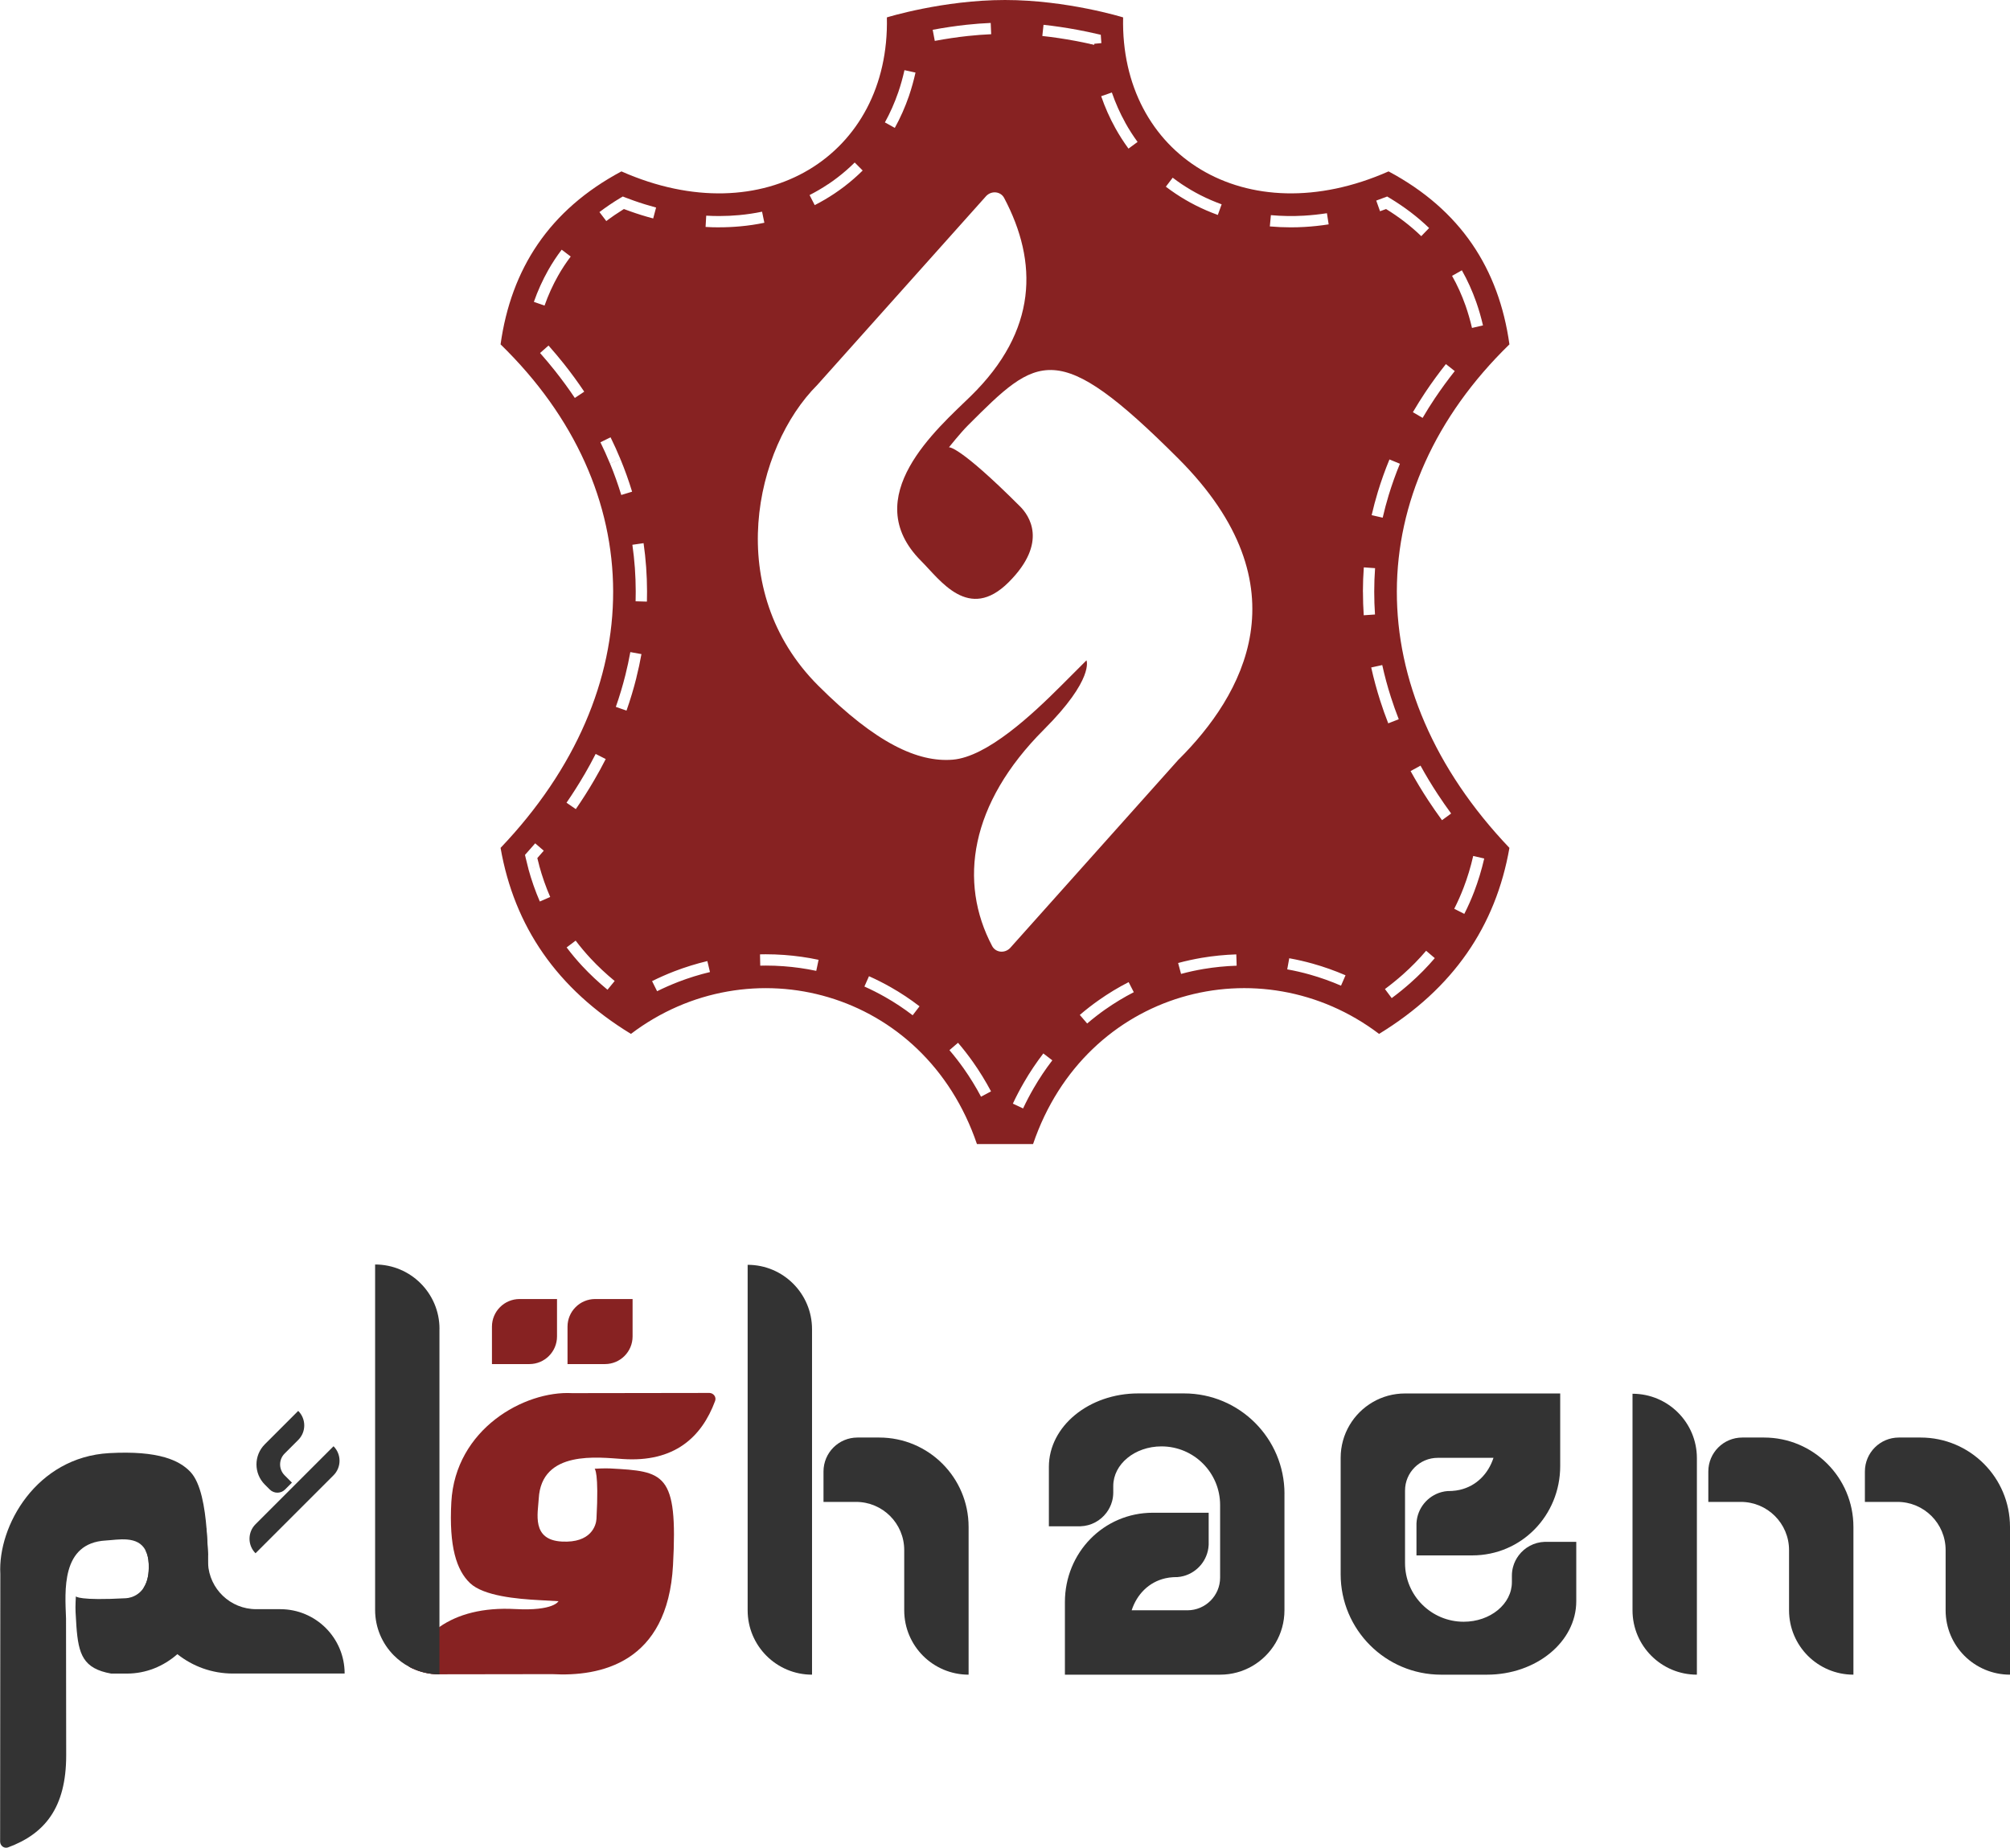 <svg xmlns="http://www.w3.org/2000/svg" id="Layer_2" data-name="Layer 2" viewBox="0 0 499.24 459.03"><defs><style>      .cls-1 {        fill: #872222;      }      .cls-2 {        fill: #333;      }    </style></defs><g id="_&#x637;&#x631;&#x627;&#x62D;&#x6CC;_&#x633;&#x627;&#x6CC;&#x62A;_&#x686;&#x631;&#x645;_&#x642;&#x627;&#x626;&#x645;" data-name="&#x637;&#x631;&#x627;&#x62D;&#x6CC; &#x633;&#x627;&#x6CC;&#x62A; &#x686;&#x631;&#x645; &#x642;&#x627;&#x626;&#x645;"><g id="_&#x644;&#x648;&#x6AF;&#x648;" data-name="&#x644;&#x648;&#x6AF;&#x648;"><g><path class="cls-1" d="M374.91,85.55c-2.62-18.73-12.07-33.39-30.02-42.97-35.52,15.7-66.71-4.12-65.93-38.26,0,0-13.93-4.32-29.34-4.32s-29.34,4.32-29.34,4.32c.78,34.14-30.41,53.96-65.93,38.26-17.95,9.58-27.4,24.24-30.02,42.97,37.09,36.1,37.48,85.75,0,125.09,3.4,19.46,13.97,34.98,32.38,46.21,29.43-22.3,72.86-11.05,85.94,27.37h13.94c13.08-38.42,56.51-49.68,85.94-27.37,18.4-11.23,28.98-26.75,32.38-46.21-37.48-39.34-37.09-88.98,0-125.09ZM353.35,103.82l-2.42-1.42c1-1.7,2.06-3.41,3.17-5.07l2.33,1.56c-1.08,1.61-2.12,3.27-3.08,4.92ZM363.09,67.14c1.39,2.46,2.59,5.12,3.57,7.89.65,1.86,1.22,3.81,1.68,5.81l-2.73.63c-.44-1.9-.98-3.75-1.59-5.51l2.65-.93-2.65.93c-.92-2.61-2.05-5.12-3.36-7.43l2.44-1.38ZM361.33,92.19c-1.73,2.18-3.38,4.44-4.9,6.71l-2.33-1.56c1.56-2.33,3.25-4.65,5.03-6.89l2.2,1.74ZM343.9,49.07l.64-.25.59.35c1.84,1.11,3.6,2.3,5.23,3.54l-.85,1.12.85-1.12c1.63,1.24,3.18,2.57,4.6,3.94l-1.95,2.02c-1.34-1.3-2.8-2.55-4.34-3.73-1.38-1.05-2.85-2.06-4.4-3.01-.5.19-1.01.37-1.5.55l-.94-2.65c.68-.24,1.38-.5,2.07-.77ZM342.23,122.19h0c.82-2.7,1.79-5.41,2.88-8.05l2.6,1.07c-1.06,2.56-1.99,5.19-2.79,7.8l-1.34-.41,1.34.41c-.56,1.85-1.06,3.73-1.49,5.6l-2.74-.63c.44-1.93.96-3.88,1.54-5.79ZM291.28,44.15c.73.56,1.49,1.1,2.26,1.62,1.49.99,3.05,1.91,4.64,2.72,1.69.86,3.45,1.62,5.25,2.27l-.95,2.64c-1.9-.69-3.78-1.5-5.57-2.41l.62-1.21-.62,1.21c-1.69-.86-3.35-1.83-4.93-2.89-.82-.55-1.63-1.13-2.41-1.72l1.7-2.23ZM279.47,30.45h0c.93,1.67,1.96,3.29,3.08,4.81l-2.26,1.66c-1.19-1.62-2.29-3.34-3.27-5.11h0c-1.38-2.49-2.57-5.15-3.51-7.91l2.65-.92c.9,2.6,2.01,5.11,3.32,7.46ZM259.18,6.16c2.75.3,5.59.72,8.44,1.25,1.61.3,3.21.64,4.78,1l1.01.23.07,1.03c.02.35.05.7.08,1.04l-1.74.16-.06.27c-.27-.06-.55-.13-.82-.19l-.17.02s0-.04,0-.06c-1.21-.27-2.44-.52-3.66-.75-2.78-.52-5.54-.93-8.22-1.22l.3-2.79ZM240.1,6.15l.18,1.67-.18-1.67c2.03-.22,4.04-.37,5.97-.45l.12,2.8c-1.87.08-3.82.23-5.79.44h0c-2.68.29-5.45.7-8.22,1.22l-.52-2.76c2.84-.53,5.68-.95,8.44-1.25ZM223.1,22.95h0c.61-1.78,1.13-3.64,1.55-5.52l2.74.6c-.44,1.98-.99,3.94-1.63,5.83h0c-.95,2.75-2.13,5.42-3.51,7.91l-2.46-1.36c1.3-2.35,2.41-4.86,3.31-7.47ZM205.69,45.77c.78-.52,1.56-1.08,2.3-1.65,1.51-1.15,2.96-2.42,4.3-3.75l1.98,1.99c-1.43,1.42-2.97,2.76-4.58,3.99h0c-.79.6-1.61,1.19-2.45,1.75-1.56,1.04-3.21,2.01-4.88,2.86l-1.28-2.5c1.58-.81,3.13-1.71,4.6-2.7ZM136.17,67.1c1-1.76,2.12-3.47,3.34-5.07l2.24,1.7c-1.14,1.51-2.2,3.11-3.13,4.76l-1.22-.69,1.22.69c-1.31,2.32-2.45,4.82-3.37,7.43l-2.65-.93c.97-2.77,2.18-5.42,3.57-7.89ZM136.24,85.84c1.32,1.49,2.61,3.03,3.84,4.57l-2.2,1.75c-1.19-1.5-2.45-3-3.74-4.46l2.1-1.86ZM142.78,98.87c-1.52-2.27-3.17-4.52-4.9-6.71l2.2-1.75c1.78,2.24,3.47,4.56,5.03,6.89l-2.33,1.56ZM154.1,49.17l.59-.35.64.25c.7.27,1.41.54,2.11.78,1.83.65,3.69,1.22,5.52,1.71l-.72,2.71c-1.91-.5-3.84-1.1-5.74-1.78l.51-1.43-.51,1.43c-.51-.18-1.03-.37-1.54-.56-1.53.95-3,1.95-4.37,2.99l-1.7-2.23c1.62-1.23,3.37-2.42,5.2-3.52ZM150.36,112.49c-.39-.87-.81-1.75-1.23-2.61l2.52-1.24c.44.89.86,1.8,1.27,2.69.41.91.81,1.84,1.19,2.76l-2.6,1.07c-.37-.89-.76-1.79-1.16-2.68ZM151.52,115.17l2.6-1.07c1.09,2.64,2.06,5.35,2.88,8.05l-2.69.82c-.8-2.61-1.73-5.24-2.79-7.8ZM130.39,212.38l.49-.54c.69-.77,1.38-1.55,2.05-2.33l2.13,1.83c-.52.61-1.06,1.22-1.6,1.83.15.65.32,1.29.49,1.92l-2.71.74c-.24-.9-.47-1.82-.68-2.74l-.16-.71ZM134.08,223.96c-1.12-2.58-2.08-5.32-2.85-8.13l2.71-.74c.73,2.68,1.65,5.29,2.72,7.75l-2.57,1.12ZM145.17,192.4c.98-1.68,1.91-3.4,2.78-5.1l2.5,1.27c-.89,1.75-1.85,3.52-2.86,5.24-1.41,2.42-2.94,4.84-4.57,7.2l-2.31-1.59c1.58-2.3,3.08-4.66,4.45-7.02ZM150.89,245.88c-2.26-1.86-4.37-3.84-6.27-5.88-1.38-1.48-2.68-3.04-3.88-4.63l2.24-1.69c1.14,1.51,2.38,2.99,3.69,4.4,1.82,1.96,3.84,3.85,6,5.63l-1.78,2.17ZM158.07,168.35l-.34-.09.34.09c-.68,2.73-1.51,5.49-2.46,8.19l-2.65-.93c.92-2.62,1.72-5.29,2.38-7.94h0c.47-1.88.88-3.78,1.22-5.67l2.76.5c-.35,1.95-.77,3.92-1.26,5.85ZM160.68,149.46l-2.81-.08c.02-.77.03-1.55.03-2.32v-.2c0-1.91-.08-3.85-.21-5.76-.14-1.92-.35-3.86-.62-5.76l2.78-.4c.28,1.97.5,3.97.64,5.96.14,1.97.22,3.98.22,5.96v.2c0,.8-.01,1.61-.03,2.4ZM163.21,246.25l-1.25-2.51c1.79-.89,3.65-1.71,5.51-2.43l1.01,2.62c-1.78.69-3.56,1.47-5.27,2.32ZM168.48,243.93l-1.01-2.62c2.68-1.03,5.45-1.89,8.22-2.55l.65,2.73c-2.65.63-5.29,1.45-7.86,2.44ZM178.66,56.48h-.01c-1.12,0-2.26-.03-3.4-.1l.16-2.8c1.08.06,2.17.09,3.23.09h.01c1.66,0,3.33-.08,4.96-.23,1.91-.18,3.82-.46,5.67-.85l.57,2.75c-1.95.41-3.96.71-5.98.89-1.71.16-3.46.24-5.21.24ZM202.73,241.19c-2.67-.57-5.41-.95-8.14-1.15l.09-1.21-.09,1.21c-1.46-.11-2.94-.16-4.4-.16h-.01c-.45,0-.9,0-1.35.02l-.06-2.81c.47-.01.95-.03,1.42-.02,1.53,0,3.08.06,4.61.17h0c2.86.21,5.73.61,8.52,1.21l-.58,2.75ZM214.7,245.08l1.14-2.56c1.83.82,3.64,1.73,5.38,2.72l-1.39,2.44c-1.66-.94-3.39-1.82-5.14-2.6ZM226.68,252.22c-2.17-1.67-4.47-3.19-6.85-4.54l1.39-2.44c2.49,1.41,4.9,3.01,7.17,4.76l-1.71,2.23ZM243.67,272.46c-1.29-2.44-2.74-4.8-4.31-7.02-1.11-1.57-2.3-3.1-3.54-4.55l2.13-1.83c1.3,1.51,2.54,3.11,3.7,4.75,1.64,2.32,3.15,4.78,4.5,7.32l-2.48,1.32ZM256.79,270.26c-.96,1.65-1.86,3.37-2.68,5.11l-2.54-1.19c.85-1.82,1.79-3.61,2.79-5.33,1.44-2.49,3.05-4.89,4.78-7.14l2.23,1.71c-1.66,2.16-3.2,4.46-4.58,6.84ZM270.03,254.27l-1.83-2.13c1.52-1.31,3.12-2.55,4.76-3.7l1.61,2.3c-1.56,1.1-3.09,2.29-4.54,3.53ZM274.57,250.74l-1.61-2.3c2.34-1.65,4.82-3.15,7.37-4.45l1.28,2.5c-2.43,1.25-4.8,2.68-7.03,4.25ZM298.97,240.72h0c-1.89.32-3.78.73-5.62,1.23l-.73-2.71c1.93-.52,3.91-.95,5.89-1.29h0c2.82-.47,5.7-.76,8.56-.85l.09,2.81c-2.74.09-5.49.36-8.18.81ZM292.84,188.57l-41.98,46.98c-1.36,1.36-3.57,1.1-4.43-.52-8.39-15.87-5.59-35.34,12.86-53.79,12.56-12.56,10.57-17.19,10.57-17.19l-6.33,6.33c-7.07,7.07-18.34,17.66-26.91,18.35-8.58.69-18.99-4-33.41-18.42-23.71-23.71-15.8-59.09-.22-74.67l41.99-46.98c1.36-1.36,3.57-1.1,4.43.52,8.39,15.87,8.42,32.9-8.33,49.26-8.18,7.99-28.16,25.05-12.27,40.94,4.74,4.74,11.79,15.18,21.72,5.26s5-16.65,2.86-18.8c-15.41-15.41-17.7-14.71-17.7-14.71,0,0,2.9-3.63,4.7-5.43,17.41-17.41,22.06-22,52.26,8.2,31.94,31.94,15.8,59.09.22,74.67ZM315.66,53.45c2.67.24,5.43.29,8.2.13,1.89-.11,3.81-.32,5.72-.61l.43,2.77c-2,.31-4.02.53-5.99.64-1.15.07-2.31.1-3.45.1-1.73,0-3.47-.08-5.17-.23l.26-2.8ZM333.08,244.87c-2.52-1.09-5.13-2.02-7.75-2.76-1.85-.52-3.74-.96-5.61-1.29l.5-2.76c1.96.35,3.94.81,5.87,1.35,2.74.77,5.47,1.74,8.11,2.88l-1.12,2.58ZM338.52,147.06v-.2c0-1.97.08-3.96.22-5.91l2.8.2c-.14,1.89-.21,3.81-.21,5.72v.19c0,1.86.06,3.74.19,5.6l-2.8.19c-.13-1.92-.19-3.87-.19-5.79ZM363.53,220.52c.96-2.5,1.76-5.15,2.38-7.87l2.74.63c-.66,2.85-1.5,5.62-2.5,8.24-.72,1.89-1.55,3.75-2.45,5.52l-2.5-1.27c.86-1.69,1.64-3.45,2.33-5.25ZM352.82,190.2c1.31,2.39,2.76,4.79,4.29,7.12l-1.96,1.29,1.96-1.29c1.05,1.6,2.17,3.21,3.32,4.78l-2.27,1.66c-1.18-1.61-2.32-3.26-3.4-4.9h0c-1.57-2.39-3.05-4.85-4.4-7.3l2.46-1.35ZM354.23,236.21l2.14,1.82c-1.82,2.14-3.85,4.21-6.03,6.14h0c-1.46,1.3-3.03,2.58-4.67,3.79l-1.68-2.25c1.57-1.17,3.07-2.39,4.48-3.64h0c2.08-1.85,4.02-3.83,5.75-5.87ZM347.42,178.68l-2.61,1.02c-.73-1.86-1.4-3.75-2-5.63h0c-.87-2.72-1.62-5.5-2.23-8.25l2.74-.6c.59,2.67,1.31,5.36,2.16,8l-2.64.85,2.64-.85c.58,1.82,1.24,3.66,1.94,5.46Z"></path><g><g><path class="cls-2" d="M185.7,314.22h0c8.83,0,15.99,7.16,15.99,15.99v85.83h0c-8.83,0-15.99-7.16-15.99-15.99v-85.83h0Z" transform="translate(387.39 730.26) rotate(-180)"></path><path class="cls-2" d="M240.58,379.33v36.71c-4.41,0-8.41-1.79-11.31-4.68-2.89-2.9-4.68-6.89-4.68-11.31v-14.96c0-6.61-5.36-11.97-11.97-11.97h-8.08v-7.56c0-4.65,3.77-8.43,8.43-8.43h5.41c12.26,0,22.2,9.94,22.2,22.2Z"></path></g><path class="cls-1" d="M109.15,404.3v11.66c-.37,0-.74-.01-1.1-.04-2.31-.16-4.48-.8-6.41-1.83,1.47-3.97,3.98-7.32,7.52-9.78Z"></path><g><path class="cls-2" d="M405.47,346.25h0c8.83,0,15.99,7.16,15.99,15.99v53.8h0c-8.83,0-15.99-7.16-15.99-15.99v-53.8h0Z" transform="translate(826.94 762.29) rotate(-180)"></path><path class="cls-2" d="M460.35,379.33v36.71c-4.41,0-8.41-1.79-11.31-4.68-2.89-2.9-4.68-6.89-4.68-11.31v-14.96c0-6.61-5.36-11.97-11.97-11.97h-8.08v-7.56c0-4.65,3.77-8.43,8.43-8.43h5.41c12.26,0,22.2,9.94,22.2,22.2Z"></path><path class="cls-2" d="M499.24,379.33v36.71c-4.41,0-8.41-1.79-11.31-4.68-2.89-2.9-4.68-6.89-4.68-11.31v-14.96c0-6.61-5.36-11.97-11.97-11.97h-8.08v-7.56c0-4.65,3.77-8.43,8.43-8.43h5.41c12.26,0,22.2,9.94,22.2,22.2Z"></path></g><path class="cls-2" d="M319.03,371.13v28.92c0,5.92-3.22,11.09-7.99,13.85-2.35,1.36-5.08,2.14-7.99,2.14h-38.55v-18.03c0-12.26,9.6-22.2,21.86-22.2h13.85v7.58c0,.1,0,.19,0,.28,0,.08,0,.15-.01.23-.22,3.66-2.77,6.69-6.19,7.63-.51.14-1.03.23-1.58.27h-.31c-.26,0-.53,0-.79.03-.64.04-1.28.13-1.89.27-4.11.94-7.07,3.99-8.36,7.95h13.84c4.49,0,8.13-3.64,8.13-8.13v-18.02c0-8.05-6.52-14.57-14.57-14.57-3.3,0-6.3,1.1-8.46,2.88-2.17,1.78-3.51,4.24-3.51,6.96v1.59c0,.77-.1,1.52-.3,2.23-.28,1.03-.76,1.99-1.39,2.82-1.48,1.98-3.82,3.28-6.46,3.37-.09,0-.19,0-.28,0h-7.56v-10.76h0v-4c0-10.08,9.94-18.25,22.2-18.25h11.37c13.78,0,24.95,11.17,24.95,24.95Z"></path><path class="cls-2" d="M332.99,391.09v-28.92c0-5.92,3.22-11.09,7.99-13.85,2.35-1.36,5.08-2.14,7.99-2.14h38.55v18.03c0,12.26-9.6,22.2-21.86,22.2h-3.07s0,0,0,0h-10.77v-7.58c0-.1,0-.19,0-.28,0-.08,0-.15.01-.23.22-3.66,2.77-6.69,6.19-7.63.51-.14,1.03-.23,1.58-.27h.31c.26,0,.53,0,.79-.03.64-.04,1.28-.13,1.89-.27,4.11-.94,7.07-3.99,8.36-7.95h-13.84c-4.49,0-8.13,3.64-8.13,8.13v18.02c0,8.05,6.52,14.57,14.57,14.57,3.3,0,6.3-1.1,8.46-2.88,2.17-1.78,3.51-4.24,3.51-6.96v-1.59c0-.77.1-1.52.3-2.23.28-1.03.76-1.99,1.39-2.82,1.48-1.98,3.82-3.28,6.46-3.37.09,0,.19,0,.28,0h7.56v8.08c0,.92,0,2.67,0,2.67h0v4c0,10.08-9.94,18.25-22.2,18.25h-11.37c-13.78,0-24.95-11.17-24.95-24.95Z"></path><path class="cls-2" d="M70.6,356.34h0c2.82,0,5.1,2.29,5.1,5.1v27.4h0c-2.82,0-5.1-2.29-5.1-5.1v-27.4h0Z" transform="translate(284.89 57.4) rotate(45)"></path><path class="cls-2" d="M65.78,358.8l8.29-8.29c1,1,1.5,2.3,1.5,3.61,0,1.31-.5,2.61-1.5,3.61l-3.38,3.38c-1.49,1.49-1.49,3.91,0,5.4l1.82,1.82-1.71,1.71c-1.05,1.05-2.75,1.05-3.8,0l-1.22-1.22c-2.77-2.77-2.77-7.26,0-10.02Z"></path><path class="cls-2" d="M85.59,415.76h-27.73c-5.22,0-10.02-1.8-13.81-4.82-4.9-3.9-8.12-9.82-8.37-16.51.63-.97,1.1-2.28,1.23-4.05.05-.6.05-1.25.02-1.95-.07-1.33-.34-2.38-.75-3.2,1.19-3.22,4.28-5.51,7.91-5.51h7.18c.09,1.08.15,2.1.2,3.04l.18,3.28v1.76c0,.21,0,.41.02.62.32,6.32,5.55,11.35,11.95,11.35h5.99c4.42,0,8.41,1.79,11.31,4.68,2.89,2.9,4.68,6.89,4.68,11.31Z"></path><path class="cls-1" d="M177.62,348.03c-3.37,9.12-10.22,15.28-22.87,14.44-6.18-.41-20.28-2.3-20.94,9.85-.2,3.62-1.86,10.24,5.73,10.65,7.27.4,8.52-4,8.61-5.64.64-11.78-.46-12.45-.46-12.45,0,0,2.51-.15,3.89-.07,13.31.73,16.84.95,15.58,24.03-1.33,24.42-18.11,27.72-30.02,27.07l-27.98.04c-.37,0-.74-.01-1.1-.04-2.32-.16-4.5-.81-6.45-1.85,0-.02.01-.05.02-.07,1.47-3.98,3.98-7.35,7.53-9.81,4.57-3.19,10.86-4.87,18.8-4.44,9.61.52,10.75-1.95,10.75-1.95l-4.84-.27c-5.4-.29-13.74-1.01-17.12-4.22-3.38-3.21-5.25-9.1-4.65-20.13.99-18.13,18.11-27.72,30.02-27.07l34.11-.05c1.04.06,1.73,1.04,1.39,1.97Z"></path><path class="cls-2" d="M51.66,386.33v7.23c0,7.04-2.98,13.32-7.61,17.39-3.44,3.02-7.79,4.82-12.52,4.82h-3.92c-6.97-1.24-8.12-4.78-8.63-11.73-.08-1.1-.15-2.29-.21-3.56-.08-1.38.07-3.89.07-3.89,0,0,.67,1.11,12.45.46.69-.04,1.86-.28,2.97-1.09.51-.37,1-.87,1.43-1.52.63-.97,1.1-2.28,1.23-4.05.05-.6.05-1.25.02-1.95-.07-1.33-.34-2.38-.75-3.2-1.9-3.85-6.92-2.69-9.91-2.53-11.2.62-10.12,12.62-9.88,19.35.02.57.04,33.54.04,34.02,0,13.03-5.33,19.5-14.44,22.87-.93.34-1.92-.35-1.97-1.39l.05-66.54c-.65-11.91,8.94-29.03,27.07-30.02,6-.33,10.48.08,13.84,1.06,2.81.82,4.83,2.05,6.29,3.59,2.65,2.79,3.6,8.97,4.02,14.08.09,1.08.15,2.1.2,3.04l.18,3.28.02.29Z"></path><path class="cls-2" d="M109.15,330.13v85.83c-.37,0-.74-.01-1.1-.04-2.31-.16-4.48-.8-6.41-1.83-.01,0-.02-.01-.03-.02,0,0,0,0-.01,0-1.38-.74-2.64-1.68-3.75-2.79-2.89-2.89-4.68-6.89-4.68-11.31v-85.83c8.83,0,15.99,7.16,15.99,15.99Z"></path><path class="cls-1" d="M147.82,322.72h9.3v9.3c0,3.79-3.08,6.86-6.86,6.86h-9.3v-9.3c0-3.79,3.08-6.86,6.86-6.86Z"></path><path class="cls-1" d="M129.05,322.72h9.3v9.3c0,3.79-3.08,6.86-6.86,6.86h-9.3v-9.3c0-3.79,3.08-6.86,6.86-6.86Z"></path></g></g></g></g></svg>
